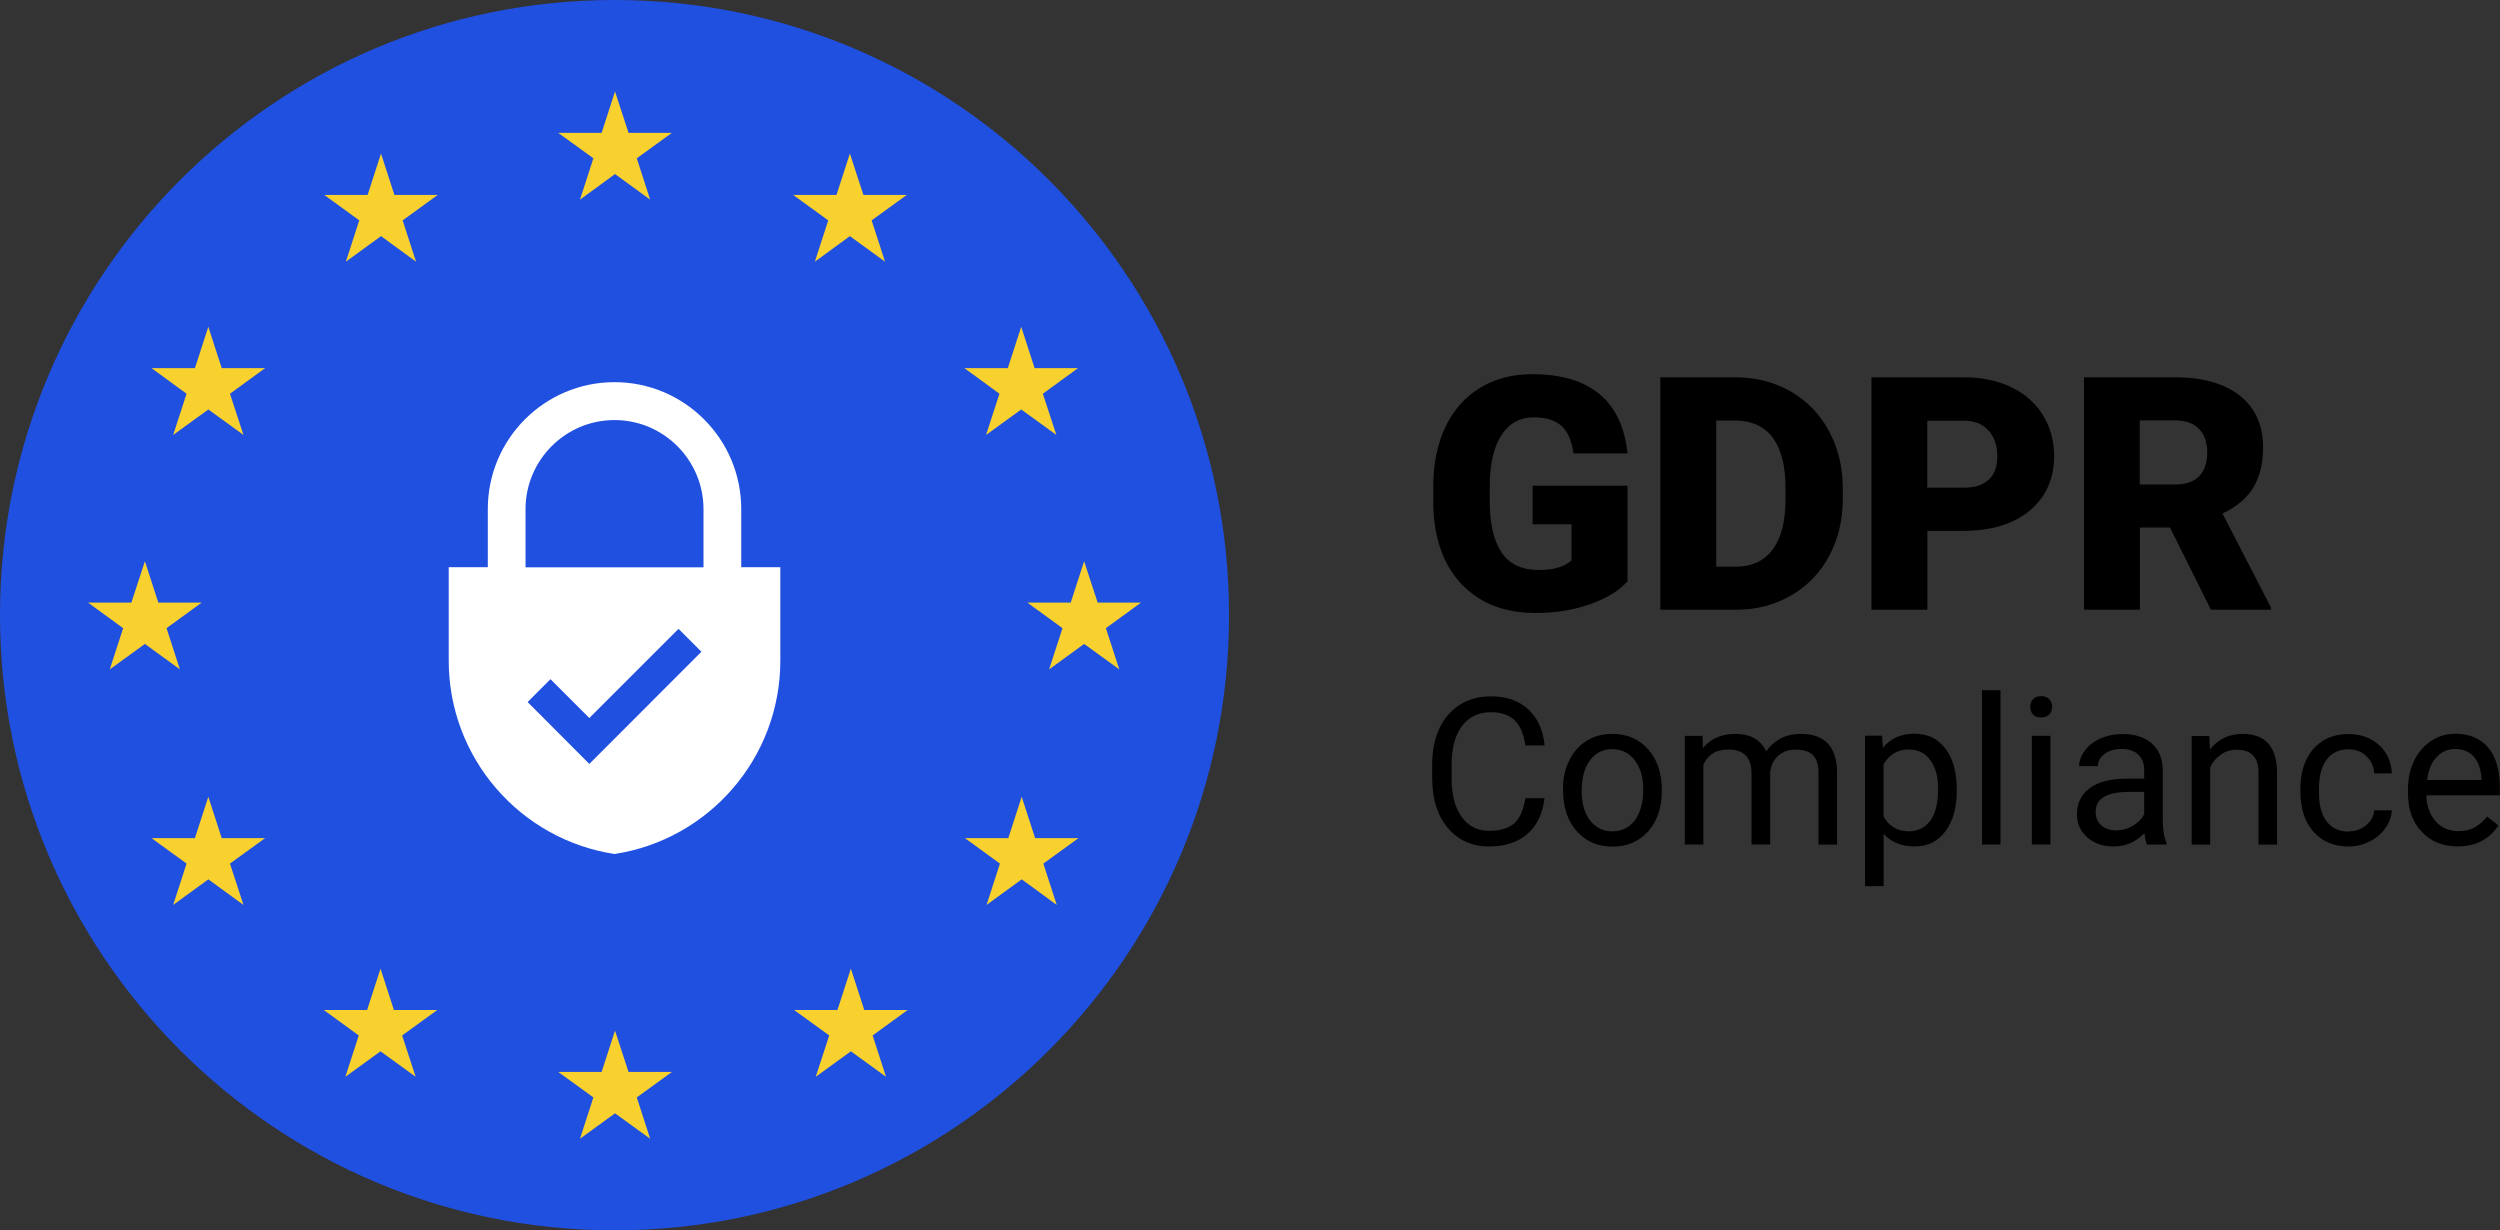 <svg width="254" height="125" viewBox="0 0 254 125" fill="none" xmlns="http://www.w3.org/2000/svg">
<rect x="0" y="0" width="254" height="125" fill="#333333" stroke="none"/>
<g clip-path="url(#clip0_1813_6343)">
<path d="M62.435 125C96.918 125 124.871 97.018 124.871 62.5C124.871 27.982 96.918 0 62.435 0C27.953 0 0 27.982 0 62.5C0 97.018 27.953 125 62.435 125Z" fill="#2050E0"/>
<path d="M60.288 16.084L56.716 13.497H61.124L62.485 9.297L63.859 13.497H68.267L64.696 16.084L66.057 20.284L62.485 17.684L58.926 20.284L60.288 16.084Z" fill="#F8D12E"/>
<path d="M60.288 111.498L56.716 108.911H61.124L62.485 104.711L63.859 108.911H68.267L64.696 111.498L66.057 115.698L62.485 113.111L58.926 115.698L60.288 111.498Z" fill="#F8D12E"/>
<path d="M86.348 23.989L82.789 26.589L84.15 22.389L80.579 19.802H84.987L86.348 15.602L87.722 19.802H92.13L88.558 22.389L89.919 26.589L86.348 23.989Z" fill="#F8D12E"/>
<path d="M38.71 23.989L35.139 26.589L36.5 22.389L32.941 19.802H37.349L38.71 15.602L40.071 19.802H44.479L40.908 22.389L42.269 26.589L38.71 23.989Z" fill="#F8D12E"/>
<path d="M103.755 41.603L100.184 44.191L101.545 40.003L97.986 37.403H102.394L103.755 33.203L105.116 37.403H109.524L105.953 40.003L107.327 44.191L103.755 41.603Z" fill="#F8D12E"/>
<path d="M21.166 41.603L17.594 44.191L18.955 40.003L15.396 37.403H19.804L21.166 33.203L22.527 37.403H26.935L23.363 40.003L24.737 44.191L21.166 41.603Z" fill="#F8D12E"/>
<path d="M110.148 65.423L106.59 68.011L107.951 63.823L104.379 61.223H108.787L110.148 57.023L111.522 61.223H115.93L112.359 63.823L113.72 68.011L110.148 65.423Z" fill="#F8D12E"/>
<path d="M12.512 63.823L8.941 61.223H13.349L14.722 57.023L16.084 61.223H20.491L16.92 63.823L18.281 68.011L14.722 65.423L11.151 68.011L12.512 63.823Z" fill="#F8D12E"/>
<path d="M103.805 89.341L100.234 91.941L101.595 87.741L98.036 85.153H102.444L103.805 80.953L105.166 85.153H109.574L106.003 87.741L107.364 91.941L103.805 89.341Z" fill="#F8D12E"/>
<path d="M21.166 89.341L17.594 91.941L18.955 87.741L15.396 85.153H19.804L21.166 80.953L22.527 85.153H26.935L23.363 87.741L24.737 91.941L21.166 89.341Z" fill="#F8D12E"/>
<path d="M86.448 106.814L82.877 109.402L84.251 105.202L80.679 102.614H85.087L86.448 98.414L87.809 102.614H92.217L88.659 105.202L90.019 109.402L86.448 106.814Z" fill="#F8D12E"/>
<path d="M38.66 106.814L35.089 109.402L36.45 105.202L32.891 102.614H37.299L38.66 98.414L40.021 102.614H44.429L40.858 105.202L42.231 109.402L38.66 106.814Z" fill="#F8D12E"/>
<path d="M75.31 57.628V51.716C75.31 44.616 69.541 38.828 62.435 38.828C55.33 38.828 49.561 44.603 49.561 51.716V57.628H45.59V67.116C45.59 77.066 52.895 85.316 62.435 86.766C71.976 85.316 79.281 77.066 79.281 67.116V57.628H75.31ZM53.395 51.728C53.395 46.741 57.453 42.678 62.435 42.678C67.418 42.678 71.476 46.741 71.476 51.728V57.641H53.395V51.728Z" fill="white"/>
<path d="M59.876 77.616L53.607 71.328L55.929 69.003L59.876 72.953L68.941 63.891L71.264 66.216L59.876 77.616Z" fill="#2050E0"/>
<path d="M165.379 59.041C164.505 60.016 163.219 60.803 161.533 61.391C159.847 61.991 157.999 62.278 155.989 62.278C152.904 62.278 150.432 61.328 148.584 59.441C146.736 57.553 145.749 54.916 145.624 51.541V49.503C145.612 47.178 146.024 45.153 146.836 43.416C147.66 41.678 148.833 40.341 150.357 39.416C151.88 38.478 153.654 38.016 155.664 38.016C158.598 38.016 160.884 38.691 162.507 40.041C164.13 41.391 165.079 43.391 165.354 46.066H159.872C159.672 44.741 159.26 43.803 158.611 43.241C157.962 42.678 157.05 42.403 155.851 42.403C154.428 42.403 153.329 43.003 152.542 44.216C151.755 45.428 151.368 47.153 151.356 49.403V50.828C151.356 53.191 151.755 54.953 152.567 56.141C153.366 57.328 154.64 57.916 156.363 57.916C157.837 57.916 158.948 57.591 159.672 56.928V53.266H155.714V49.353H165.354V59.053L165.379 59.041Z" fill="black"/>
<path d="M168.688 61.948V38.336H176.293C178.378 38.336 180.251 38.811 181.912 39.761C183.573 40.711 184.871 42.036 185.808 43.761C186.744 45.486 187.219 47.423 187.231 49.561V50.648C187.231 52.811 186.769 54.748 185.858 56.461C184.946 58.173 183.66 59.511 181.999 60.486C180.338 61.448 178.49 61.948 176.455 61.948H168.7H168.688ZM174.37 42.736V57.573H176.343C177.978 57.573 179.227 56.998 180.101 55.836C180.975 54.673 181.412 52.948 181.412 50.648V49.623C181.412 47.348 180.975 45.623 180.101 44.461C179.227 43.311 177.953 42.723 176.28 42.723H174.37V42.736Z" fill="black"/>
<path d="M195.823 53.936V61.948H190.141V38.336H199.556C201.355 38.336 202.953 38.673 204.339 39.336C205.725 39.998 206.799 40.948 207.561 42.173C208.322 43.398 208.697 44.798 208.697 46.348C208.697 48.648 207.873 50.486 206.224 51.873C204.576 53.248 202.316 53.936 199.444 53.936H195.81H195.823ZM195.823 49.548H199.544C200.643 49.548 201.479 49.273 202.066 48.723C202.653 48.173 202.928 47.398 202.928 46.386C202.928 45.286 202.628 44.398 202.041 43.748C201.442 43.086 200.643 42.748 199.606 42.748H195.81V49.561L195.823 49.548Z" fill="black"/>
<path d="M220.497 53.598H217.413V61.948H211.731V38.336H221.009C223.806 38.336 225.991 38.961 227.565 40.198C229.138 41.436 229.925 43.198 229.925 45.461C229.925 47.098 229.588 48.461 228.926 49.548C228.264 50.636 227.227 51.498 225.804 52.173L230.724 61.711V61.948H224.63L220.472 53.598H220.497ZM217.413 49.223H221.009C222.083 49.223 222.907 48.936 223.444 48.373C223.981 47.811 224.256 47.011 224.256 45.986C224.256 44.961 223.981 44.173 223.431 43.586C222.882 43.011 222.07 42.711 220.996 42.711H217.4V49.211L217.413 49.223Z" fill="black"/>
<path d="M156.925 81.088C156.738 82.662 156.164 83.875 155.19 84.725C154.216 85.575 152.917 86 151.306 86C149.558 86 148.147 85.375 147.098 84.112C146.037 82.85 145.512 81.175 145.512 79.062V77.638C145.512 76.263 145.762 75.037 146.249 74C146.736 72.95 147.435 72.15 148.347 71.588C149.246 71.025 150.295 70.75 151.481 70.75C153.054 70.75 154.316 71.188 155.277 72.075C156.226 72.95 156.776 74.175 156.938 75.737H154.977C154.803 74.55 154.44 73.688 153.866 73.162C153.304 72.625 152.505 72.362 151.481 72.362C150.232 72.362 149.246 72.825 148.547 73.75C147.847 74.675 147.485 75.987 147.485 77.7V79.138C147.485 80.75 147.822 82.037 148.497 82.987C149.171 83.938 150.107 84.412 151.319 84.412C152.405 84.412 153.242 84.162 153.816 83.675C154.403 83.188 154.778 82.325 154.977 81.1H156.938L156.925 81.088Z" fill="black"/>
<path d="M158.798 80.175C158.798 79.088 159.011 78.125 159.435 77.263C159.86 76.4 160.447 75.737 161.208 75.263C161.97 74.787 162.832 74.562 163.806 74.562C165.304 74.562 166.528 75.088 167.452 76.125C168.376 77.162 168.838 78.55 168.838 80.275V80.412C168.838 81.487 168.638 82.45 168.226 83.3C167.814 84.15 167.227 84.812 166.465 85.3C165.704 85.787 164.817 86.013 163.831 86.013C162.332 86.013 161.121 85.487 160.197 84.45C159.273 83.412 158.811 82.037 158.811 80.312V80.175H158.798ZM160.696 80.4C160.696 81.625 160.984 82.612 161.545 83.35C162.107 84.088 162.869 84.463 163.818 84.463C164.767 84.463 165.541 84.088 166.103 83.338C166.665 82.588 166.952 81.537 166.952 80.175C166.952 78.963 166.665 77.987 166.091 77.237C165.516 76.487 164.755 76.112 163.806 76.112C162.857 76.112 162.12 76.487 161.558 77.225C160.984 77.963 160.696 79.025 160.696 80.412V80.4Z" fill="black"/>
<path d="M172.971 74.763L173.021 75.987C173.833 75.037 174.919 74.562 176.293 74.562C177.841 74.562 178.89 75.15 179.439 76.338C179.801 75.812 180.288 75.375 180.875 75.05C181.462 74.725 182.161 74.562 182.961 74.562C185.383 74.562 186.607 75.85 186.644 78.412V85.812H184.759V78.525C184.759 77.737 184.584 77.15 184.222 76.75C183.86 76.362 183.26 76.162 182.411 76.162C181.712 76.162 181.125 76.375 180.663 76.787C180.201 77.2 179.926 77.763 179.851 78.475V85.8H177.953V78.562C177.953 76.963 177.167 76.15 175.593 76.15C174.357 76.15 173.508 76.675 173.058 77.737V85.8H171.173V74.763H172.958H172.971Z" fill="black"/>
<path d="M198.807 80.397C198.807 82.072 198.42 83.434 197.658 84.459C196.897 85.484 195.848 85.997 194.536 85.997C193.225 85.997 192.139 85.572 191.377 84.722V90.034H189.492V74.747H191.215L191.302 75.972C192.077 75.022 193.138 74.547 194.499 74.547C195.86 74.547 196.872 75.047 197.646 76.047C198.42 77.047 198.807 78.434 198.807 80.222V80.397ZM196.922 80.184C196.922 78.934 196.659 77.959 196.122 77.234C195.598 76.509 194.861 76.147 193.937 76.147C192.801 76.147 191.939 76.659 191.365 77.672V82.947C191.927 83.959 192.788 84.459 193.95 84.459C194.849 84.459 195.573 84.097 196.11 83.384C196.647 82.672 196.909 81.597 196.909 80.184H196.922Z" fill="black"/>
<path d="M203.252 85.8H201.367V70.125H203.252V85.8Z" fill="black"/>
<path d="M206.274 71.822C206.274 71.509 206.362 71.259 206.549 71.047C206.736 70.834 207.011 70.734 207.373 70.734C207.735 70.734 208.023 70.834 208.21 71.047C208.397 71.259 208.497 71.522 208.497 71.822C208.497 72.122 208.397 72.384 208.21 72.584C208.023 72.784 207.735 72.897 207.373 72.897C207.011 72.897 206.724 72.797 206.549 72.584C206.362 72.384 206.274 72.122 206.274 71.822ZM208.322 85.797H206.437V74.759H208.322V85.797Z" fill="black"/>
<path d="M218.137 85.803C218.025 85.591 217.937 85.203 217.875 84.641C217.001 85.553 215.952 86.003 214.741 86.003C213.654 86.003 212.768 85.691 212.068 85.078C211.369 84.466 211.02 83.678 211.02 82.741C211.02 81.591 211.457 80.703 212.331 80.066C213.205 79.428 214.429 79.116 216.014 79.116H217.85V78.253C217.85 77.591 217.65 77.066 217.263 76.678C216.863 76.291 216.289 76.091 215.515 76.091C214.841 76.091 214.279 76.266 213.829 76.603C213.38 76.941 213.142 77.353 213.142 77.841H211.244C211.244 77.291 211.444 76.753 211.831 76.241C212.218 75.728 212.755 75.316 213.417 75.028C214.091 74.728 214.816 74.578 215.627 74.578C216.901 74.578 217.887 74.891 218.612 75.528C219.336 76.166 219.711 77.041 219.736 78.153V83.228C219.736 84.241 219.86 85.041 220.123 85.641V85.803H218.15H218.137ZM215.015 84.366C215.602 84.366 216.164 84.216 216.701 83.903C217.226 83.591 217.613 83.203 217.85 82.716V80.453H216.376C214.066 80.453 212.918 81.128 212.918 82.478C212.918 83.066 213.117 83.528 213.504 83.866C213.904 84.203 214.404 84.366 215.028 84.366H215.015Z" fill="black"/>
<path d="M224.468 74.763L224.53 76.15C225.367 75.088 226.478 74.562 227.827 74.562C230.162 74.562 231.336 75.875 231.348 78.513V85.812H229.463V78.513C229.463 77.713 229.276 77.125 228.913 76.75C228.551 76.375 228.002 76.175 227.253 76.175C226.641 76.175 226.104 76.338 225.642 76.662C225.18 76.987 224.818 77.412 224.555 77.95V85.812H222.67V74.775H224.456L224.468 74.763Z" fill="black"/>
<path d="M238.628 84.466C239.302 84.466 239.889 84.266 240.389 83.853C240.888 83.441 241.175 82.941 241.225 82.328H243.011C242.974 82.966 242.761 83.566 242.362 84.128C241.962 84.703 241.425 85.153 240.751 85.491C240.077 85.828 239.377 86.003 238.628 86.003C237.13 86.003 235.931 85.503 235.044 84.503C234.158 83.503 233.721 82.128 233.721 80.391V80.078C233.721 79.003 233.92 78.053 234.308 77.216C234.707 76.378 235.269 75.728 236.006 75.266C236.743 74.803 237.617 74.578 238.616 74.578C239.852 74.578 240.876 74.953 241.7 75.691C242.524 76.428 242.961 77.391 243.011 78.578H241.225C241.175 77.866 240.901 77.278 240.414 76.816C239.927 76.353 239.327 76.128 238.616 76.128C237.654 76.128 236.917 76.478 236.393 77.166C235.868 77.853 235.606 78.853 235.606 80.166V80.528C235.606 81.803 235.868 82.778 236.393 83.466C236.917 84.153 237.667 84.491 238.641 84.491L238.628 84.466Z" fill="black"/>
<path d="M249.704 85.997C248.206 85.997 246.995 85.509 246.058 84.522C245.121 83.534 244.647 82.222 244.647 80.584V80.234C244.647 79.134 244.859 78.159 245.271 77.297C245.683 76.434 246.27 75.759 247.02 75.272C247.769 74.784 248.58 74.547 249.455 74.547C250.891 74.547 252.002 75.022 252.801 75.959C253.6 76.909 253.987 78.259 253.987 80.022V80.809H246.52C246.545 81.897 246.87 82.772 247.469 83.447C248.068 84.122 248.855 84.447 249.792 84.447C250.453 84.447 251.015 84.309 251.477 84.034C251.939 83.759 252.339 83.397 252.689 82.959L253.837 83.859C252.913 85.284 251.527 85.997 249.679 85.997H249.704ZM249.467 76.097C248.705 76.097 248.068 76.372 247.556 76.922C247.044 77.472 246.72 78.247 246.595 79.247H252.114V79.109C252.064 78.147 251.802 77.409 251.34 76.884C250.878 76.359 250.254 76.097 249.467 76.097Z" fill="black"/>
</g>
<defs>
<clipPath id="clip0_1813_6343">
<rect width="254" height="125" fill="white"/>
</clipPath>
</defs>
</svg>
